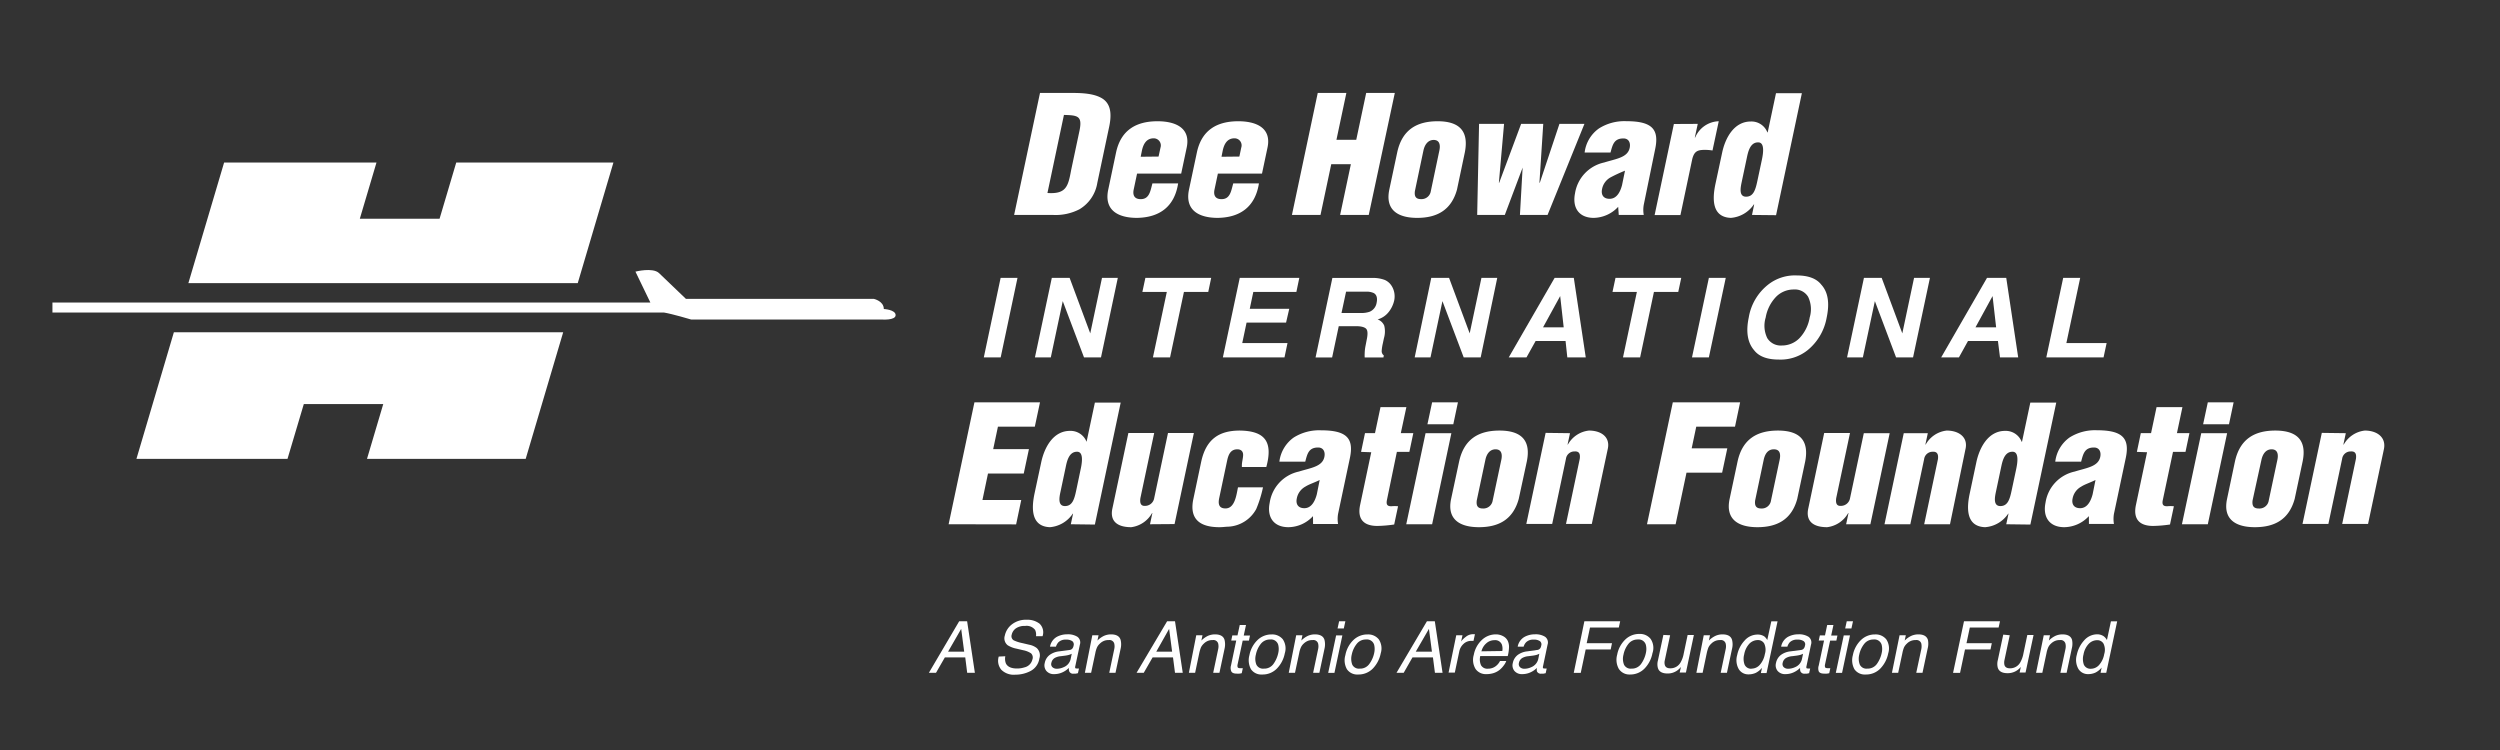 <svg id="Layer_1" data-name="Layer 1" xmlns="http://www.w3.org/2000/svg" viewBox="0 0 400 120"><rect x="0" y="0" width="400" height="120" fill="#333333" stroke="none"/><defs><style>.cls-1{fill:#fff;}</style></defs><path class="cls-1" d="M27.82,53.16H90.11l-6,20.26H58.72l2.6-8.77H48.61L46,73.42H21.83ZM98.15,26H73l-2.67,9H57.57l2.67-9H35.86L30.14,45.3h62.3Z"/><path class="cls-1" d="M141.41,49.44c0-1.27-1.59-1.62-1.59-1.62H109.75s-3.31-3.19-4.31-4.13-3.77-.23-3.77-.23l2.39,4.95H8.39V50h97.82v0c1.35.22,4.36,1.12,4.36,1.12h30.49s2.24.18,2.24-.7S141.41,49.44,141.41,49.44Z"/><path class="cls-1" d="M162.26,34.39l4.14-19.52h5c1.66,0,3.66.06,5,.91,1.54,1,1.43,2.94,1,4.82l-1.83,8.66a6,6,0,0,1-2.85,4.22,8.29,8.29,0,0,1-4.25.91Zm5.33-3.51c3,.2,3.31-1.05,3.79-3.65l1.35-6.37c.46-2.29-.27-2.42-2.5-2.47Z"/><path class="cls-1" d="M181.93,27.78l-.54,2.55c-.17.81.05,1.48,1,1.53,1.52.08,1.66-1.3,2-2.52h4.11c-.58,3.75-3,5.46-6.58,5.52-3,0-5.31-1.2-4.6-4.53l1.25-5.93c.8-3.75,3.42-5,6.63-5,2.89,0,5.34,1.07,4.67,4.22l-.88,4.16Zm3.44-2.73.31-1.43a1.14,1.14,0,0,0-1.09-1.49c-1.18,0-1.66.94-1.88,1.95l-.2,1Z"/><path class="cls-1" d="M194.86,27.78l-.54,2.55c-.17.81.05,1.48,1,1.53,1.52.08,1.65-1.3,2-2.52h4.11c-.59,3.75-3,5.46-6.58,5.52-3,0-5.31-1.2-4.61-4.53l1.26-5.93c.79-3.75,3.42-5,6.62-5,2.9,0,5.35,1.07,4.68,4.22l-.88,4.16Zm3.44-2.73.3-1.43a1.13,1.13,0,0,0-1.09-1.49c-1.17,0-1.65.94-1.87,1.95l-.2,1Z"/><path class="cls-1" d="M206.71,34.39l4.13-19.52h4.58l-1.59,7.5H217l1.59-7.5h4.58L219,34.39h-4.58l1.72-8.12H213l-1.72,8.12Z"/><path class="cls-1" d="M223.55,24.4c.8-3.75,3.27-5,6.47-5,3.64,0,5,1.72,4.35,5l-1.25,5.93c-.91,3.3-3.22,4.53-6.37,4.53-3,0-5.16-1.2-4.46-4.53Zm2.83,6.19c-.1.83.14,1.27,1,1.27a1.5,1.5,0,0,0,1.55-1.27l1.37-6.51c.2-.93,0-1.69-.91-1.69s-1.44.76-1.64,1.69Z"/><path class="cls-1" d="M246.31,29.24h.06l3.14-9.42h4l-5.9,14.57h-4.42l.43-7.57h0l-2.85,7.57h-4.42l.3-14.57h4l-.83,9.42h.05l3.51-9.42h3.54Z"/><path class="cls-1" d="M258.91,33.09A5.47,5.47,0,0,1,255,34.86c-2.34,0-3.46-1.59-3-3.91A6,6,0,0,1,256.66,26c1.92-.6,3.76-.78,4.09-2.34.17-.81-.15-1.51-1-1.51-1.51,0-1.73,1-2.07,2.26h-4.14a5.51,5.51,0,0,1,2.31-3.87,7.61,7.61,0,0,1,4.35-1.15c4.09,0,5.3,1.25,4.63,4.45L263,32.77a4.64,4.64,0,0,0,0,1.62h-4ZM260,27.31a23,23,0,0,0-2.31,1.07,2.71,2.71,0,0,0-1.36,1.87c-.19.91.21,1.56,1.2,1.56,1.23,0,1.76-1.27,2-2.21Z"/><path class="cls-1" d="M271.64,19.82,271.17,22h.06A4.22,4.22,0,0,1,275,19.4l-1,4.68a7.12,7.12,0,0,0-1.23-.1c-1.17,0-1.68.23-2,1.43l-1.9,9h-4.13l3.08-14.57Z"/><path class="cls-1" d="M280.32,34.39l.35-1.69h-.05a4.89,4.89,0,0,1-3.68,2.16c-3-.11-3-2.94-2.47-5.42l1.07-5c.48-2.29,1.86-5,4.59-5a2.73,2.73,0,0,1,2.65,1.74h.05l1.33-6.27h4.14l-4.13,19.52Zm-1.65-5.26c-.18.86-.49,2.34.7,2.34s1.51-1.12,1.81-2.52l.73-3.43c.26-1.25.4-2.76-.62-2.74-1.33,0-1.62,1.64-1.82,2.58Z"/><path class="cls-1" d="M160.1,44.46h2.7l-2.69,12.72h-2.7Z"/><path class="cls-1" d="M176.16,57.18h-2.72l-3.4-9-1.91,9h-2.54l2.7-12.72h2.85l3.3,8.88,1.88-8.88h2.53Z"/><path class="cls-1" d="M193.79,44.46l-.47,2.25h-3.89l-2.22,10.47h-2.74l2.22-10.47h-3.91l.48-2.25Z"/><path class="cls-1" d="M205.77,51.62h-6.32l-.69,3.27H206l-.48,2.29h-9.86l2.7-12.72h9.53l-.47,2.25h-6.89l-.57,2.7h6.32Z"/><path class="cls-1" d="M217,52.19h-2.8l-1.06,5h-2.65l2.69-12.72h6.38a5.35,5.35,0,0,1,2,.32,2.44,2.44,0,0,1,1.06.89,3.08,3.08,0,0,1,.45,1.07,3.23,3.23,0,0,1,0,1.34,4.59,4.59,0,0,1-.84,1.78,3.46,3.46,0,0,1-1.81,1.24,1.8,1.8,0,0,1,1.06,1,3.85,3.85,0,0,1-.05,2l-.18.85a7.28,7.28,0,0,0-.18,1.18.85.85,0,0,0,.34.73l-.06.32h-3a6.49,6.49,0,0,1,0-.68,7,7,0,0,1,.12-1.1l.23-1.18c.16-.81.13-1.36-.11-1.62S217.8,52.19,217,52.19Zm2.14-2.31a1.86,1.86,0,0,0,1.12-1.44c.16-.77,0-1.29-.46-1.55a2.7,2.7,0,0,0-1.27-.22h-3.16l-.73,3.41h3.08A4,4,0,0,0,219.14,49.88Z"/><path class="cls-1" d="M236.91,57.18h-2.72l-3.4-9-1.91,9h-2.53L229,44.46h2.85l3.3,8.88,1.88-8.88h2.53Z"/><path class="cls-1" d="M250.49,54.56H245.7l-1.46,2.62H241.4l7.34-12.72h3.07l1.91,12.72h-2.95Zm-.3-2.19-.56-5-2.74,5Z"/><path class="cls-1" d="M269,44.46l-.48,2.25h-3.89l-2.21,10.47h-2.74l2.22-10.47H258l.48-2.25Z"/><path class="cls-1" d="M273.42,44.46h2.7l-2.7,12.72h-2.7Z"/><path class="cls-1" d="M284.61,57.53c-1.86,0-3.17-.49-3.94-1.48q-1.59-1.83-.87-5.25a8.45,8.45,0,0,1,3.09-5.25,6.92,6.92,0,0,1,4.58-1.48c1.85,0,3.17.49,3.94,1.48,1.07,1.17,1.35,2.92.86,5.25a8.67,8.67,0,0,1-3.08,5.25A6.92,6.92,0,0,1,284.61,57.53Zm3.3-3.42a6.32,6.32,0,0,0,1.64-3.31,4.58,4.58,0,0,0-.25-3.31A2.47,2.47,0,0,0,287,46.32a3.94,3.94,0,0,0-2.82,1.16,6.34,6.34,0,0,0-1.67,3.32,4.51,4.51,0,0,0,.26,3.31,2.53,2.53,0,0,0,2.33,1.17A3.91,3.91,0,0,0,287.91,54.11Z"/><path class="cls-1" d="M306.09,57.18h-2.72l-3.39-9-1.92,9h-2.53l2.7-12.72h2.84l3.3,8.88,1.88-8.88h2.54Z"/><path class="cls-1" d="M319.67,54.56h-4.79l-1.45,2.62h-2.84l7.33-12.72H321l1.91,12.72H320Zm-.29-2.19-.57-5-2.73,5Z"/><path class="cls-1" d="M330.11,44.46h2.72l-2.21,10.43h6.44l-.49,2.29h-9.16Z"/><path class="cls-1" d="M151.78,83.88l4.13-19.51H166.4l-.83,3.9h-5.9l-.76,3.59h5.72l-.83,3.9h-5.72L157.19,80h6.21l-.82,3.9Z"/><path class="cls-1" d="M171.33,83.88l.36-1.69h-.05A4.88,4.88,0,0,1,168,84.35c-3-.1-3-2.94-2.47-5.41l1.07-5c.49-2.29,1.87-5,4.6-5a2.74,2.74,0,0,1,2.65,1.75h0l1.33-6.27h4.13l-4.13,19.51Zm-1.64-5.25c-.19.85-.5,2.34.7,2.34s1.51-1.12,1.81-2.53l.72-3.43c.27-1.25.4-2.76-.61-2.73-1.33,0-1.63,1.64-1.82,2.57Z"/><path class="cls-1" d="M184,83.88l.38-1.79h-.05A4.48,4.48,0,0,1,181,84.35c-2.39,0-3.46-1.09-3-3.07l2.54-12h4.13l-2.21,10.43c-.09.68,0,1.28.76,1.23a1.48,1.48,0,0,0,1.45-1.23l2.21-10.43h4.14l-3.09,14.57Z"/><path class="cls-1" d="M198.7,74.72l0-.26c0-.54.19-1.12.2-1.66s-.3-.91-.93-.91c-1.06,0-1.42.83-1.62,1.77l-1.27,6c-.2.91-.1,1.69,1,1.69,1.54,0,1.76-2.29,2-3.38h4A19.23,19.23,0,0,1,201,81.44a5.39,5.39,0,0,1-4.5,2.83c-.4,0-.77.08-1.4.08-3,0-4.87-1.2-4.16-4.53l1.25-5.93c.8-3.75,3-5,6.19-5,4.07.06,5.31,1.83,4.23,5.83Z"/><path class="cls-1" d="M210.08,82.58a5.41,5.41,0,0,1-3.93,1.77c-2.35,0-3.47-1.59-3-3.9a6,6,0,0,1,4.67-5c1.92-.6,3.75-.78,4.08-2.34.17-.8-.15-1.51-1-1.51-1.51,0-1.73,1-2.06,2.27h-4.14A5.56,5.56,0,0,1,207,70a7.64,7.64,0,0,1,4.36-1.15c4.08,0,5.3,1.25,4.62,4.45l-1.89,8.93a4.83,4.83,0,0,0,0,1.61h-4Zm1.07-5.78c-.92.45-1.7.68-2.31,1.07a2.72,2.72,0,0,0-1.35,1.87c-.2.91.21,1.57,1.2,1.57,1.22,0,1.75-1.28,2-2.22Z"/><path class="cls-1" d="M217.77,72.3l.63-3H220l.88-4.16h4.14l-.89,4.16h2l-.63,3h-2L221.91,80c-.17.83.15,1,.7,1a5.77,5.77,0,0,1,1.08,0l-.62,2.92a20.49,20.49,0,0,1-2.7.23c-2.24,0-3.22-1.15-2.75-3.36l1.78-8.43Z"/><path class="cls-1" d="M225,83.88l3.09-14.57h4.13l-3.08,14.57Zm3.39-16,.75-3.51h4.13l-.74,3.51Z"/><path class="cls-1" d="M233.45,73.89c.8-3.75,3.27-5,6.47-5,3.65,0,5.05,1.72,4.36,5L243,79.82c-.91,3.31-3.22,4.53-6.37,4.53-3,0-5.16-1.2-4.45-4.53Zm2.83,6.19c-.1.84.14,1.28,1,1.28a1.5,1.5,0,0,0,1.55-1.28l1.38-6.5c.2-.94,0-1.69-.92-1.69s-1.44.75-1.63,1.69Z"/><path class="cls-1" d="M251.2,69.31l-.39,1.82h.05a4.41,4.41,0,0,1,3.37-2.24c2,0,3.46,1.07,3,3l-2.54,11.94h-4.13l2.2-10.41c.09-.67,0-1.25-.84-1.19a1.36,1.36,0,0,0-1.37,1.19l-2.2,10.41h-4.14l3.09-14.57Z"/><path class="cls-1" d="M263.52,83.88l4.13-19.51h10.77l-.82,3.9h-6.2l-.73,3.46h5.7l-.83,3.9h-5.7l-1.74,8.25Z"/><path class="cls-1" d="M278,73.89c.79-3.75,3.27-5,6.47-5,3.64,0,5,1.72,4.35,5l-1.26,5.93c-.9,3.31-3.22,4.53-6.37,4.53-3,0-5.16-1.2-4.45-4.53Zm2.82,6.19c-.1.84.15,1.28,1,1.28a1.48,1.48,0,0,0,1.54-1.28l1.38-6.5c.2-.94.05-1.69-.92-1.69s-1.43.75-1.63,1.69Z"/><path class="cls-1" d="M295.38,83.88l.38-1.79h-.05a4.48,4.48,0,0,1-3.37,2.26c-2.39,0-3.46-1.09-3-3.07l2.53-12H296l-2.21,10.43c-.09.68,0,1.28.75,1.23A1.48,1.48,0,0,0,296,79.74l2.21-10.43h4.14l-3.09,14.57Z"/><path class="cls-1" d="M308.45,69.31l-.39,1.82h.05a4.41,4.41,0,0,1,3.36-2.24c1.95,0,3.47,1.07,3,3L312,83.88h-4.13l2.2-10.41c.09-.67-.05-1.25-.84-1.19a1.36,1.36,0,0,0-1.37,1.19l-2.21,10.41h-4.13l3.08-14.57Z"/><path class="cls-1" d="M321,83.88l.36-1.69h-.05a4.86,4.86,0,0,1-3.69,2.16c-3-.1-3-2.94-2.46-5.41l1.06-5c.49-2.29,1.87-5,4.6-5a2.74,2.74,0,0,1,2.65,1.75h.05l1.33-6.27H329l-4.14,19.51Zm-1.64-5.25c-.18.85-.5,2.34.7,2.34s1.51-1.12,1.81-2.53l.73-3.43c.26-1.25.4-2.76-.62-2.73-1.33,0-1.62,1.64-1.82,2.57Z"/><path class="cls-1" d="M334.22,82.58a5.44,5.44,0,0,1-3.94,1.77c-2.34,0-3.47-1.59-3-3.9a6,6,0,0,1,4.67-5c1.92-.6,3.75-.78,4.09-2.34.17-.8-.15-1.51-1-1.51-1.5,0-1.73,1-2.06,2.27h-4.14a5.56,5.56,0,0,1,2.3-3.88,7.64,7.64,0,0,1,4.36-1.15c4.08,0,5.3,1.25,4.62,4.45l-1.89,8.93a4.83,4.83,0,0,0,0,1.61h-4Zm1.06-5.78c-.92.45-1.7.68-2.3,1.07a2.73,2.73,0,0,0-1.36,1.87c-.2.91.21,1.57,1.2,1.57,1.22,0,1.75-1.28,2-2.22Z"/><path class="cls-1" d="M341.9,72.3l.63-3h1.64l.88-4.16h4.14l-.88,4.16h2l-.63,3h-2L346.05,80c-.18.83.15,1,.69,1a5.77,5.77,0,0,1,1.08,0l-.62,2.92a20.49,20.49,0,0,1-2.7.23c-2.24,0-3.22-1.15-2.75-3.36l1.78-8.43Z"/><path class="cls-1" d="M349.11,83.88l3.09-14.57h4.14l-3.09,14.57Zm3.39-16,.75-3.51h4.13l-.74,3.51Z"/><path class="cls-1" d="M357.58,73.89c.8-3.75,3.27-5,6.47-5,3.65,0,5.05,1.72,4.36,5l-1.26,5.93c-.91,3.31-3.22,4.53-6.37,4.53-3,0-5.16-1.2-4.45-4.53Zm2.83,6.19c-.1.84.15,1.28,1,1.28A1.5,1.5,0,0,0,363,80.08l1.38-6.5c.2-.94,0-1.69-.92-1.69s-1.43.75-1.63,1.69Z"/><path class="cls-1" d="M375.33,69.31l-.39,1.82H375a4.43,4.43,0,0,1,3.37-2.24c1.95,0,3.46,1.07,3.05,3l-2.53,11.94h-4.14l2.2-10.41c.09-.67,0-1.25-.84-1.19a1.36,1.36,0,0,0-1.37,1.19l-2.2,10.41h-4.14l3.09-14.57Z"/><path class="cls-1" d="M153.47,99.4h1.27l1.24,8.25h-1.23l-.31-2.47h-3.26l-1.42,2.47h-1.14Zm.8,4.87-.48-3.65-2.1,3.65Z"/><path class="cls-1" d="M160.85,105a2.06,2.06,0,0,0,.09,1.14c.26.54.85.82,1.79.82a3.79,3.79,0,0,0,1.18-.18,1.68,1.68,0,0,0,1.27-1.25.91.91,0,0,0-.22-1,3.49,3.49,0,0,0-1.23-.49l-1.07-.25a4.17,4.17,0,0,1-1.43-.55,1.41,1.41,0,0,1-.46-1.54,3.06,3.06,0,0,1,1.16-1.82,3.66,3.66,0,0,1,2.33-.72,3.18,3.18,0,0,1,2.07.63,1.9,1.9,0,0,1,.48,2h-1.05a1.81,1.81,0,0,0-.14-1,1.71,1.71,0,0,0-1.6-.64,2.42,2.42,0,0,0-1.51.41,1.69,1.69,0,0,0-.64,1,.77.77,0,0,0,.32.89,6,6,0,0,0,1.4.45l1.1.26a2.83,2.83,0,0,1,1.18.52,1.6,1.6,0,0,1,.43,1.68,2.7,2.7,0,0,1-1.41,2,5.2,5.2,0,0,1-2.44.59,2.82,2.82,0,0,1-2.24-.79,2.24,2.24,0,0,1-.41-2.11Z"/><path class="cls-1" d="M171.09,104a.66.66,0,0,0,.53-.29,1,1,0,0,0,.15-.39.67.67,0,0,0-.21-.74,1.67,1.67,0,0,0-1-.24,1.62,1.62,0,0,0-1.22.43,2,2,0,0,0-.39.7H168a2.28,2.28,0,0,1,1.05-1.55,3.46,3.46,0,0,1,1.7-.43,2.82,2.82,0,0,1,1.64.4,1.12,1.12,0,0,1,.39,1.26l-.74,3.47a.41.41,0,0,0,0,.25c0,.06.11.09.25.09h.16l.19,0-.17.75-.37.08-.34,0a.66.66,0,0,1-.68-.37,1.29,1.29,0,0,1-.06-.56,3.33,3.33,0,0,1-1,.7,3.15,3.15,0,0,1-1.34.3,1.54,1.54,0,0,1-1.26-.51,1.42,1.42,0,0,1-.26-1.27,2.08,2.08,0,0,1,.8-1.3,3.12,3.12,0,0,1,1.49-.56Zm-2,3a2.58,2.58,0,0,0,1.09-.25,1.82,1.82,0,0,0,1.13-1.34l.17-.81a2.36,2.36,0,0,1-.52.2,4.34,4.34,0,0,1-.59.11l-.63.08a2.48,2.48,0,0,0-.88.23,1.16,1.16,0,0,0-.64.84.67.67,0,0,0,.17.69A1,1,0,0,0,169.08,107Z"/><path class="cls-1" d="M174.77,101.64h1l-.18.85a3.63,3.63,0,0,1,1.06-.76,2.79,2.79,0,0,1,1.11-.23c.85,0,1.37.3,1.54.89a3,3,0,0,1,0,1.4l-.82,3.86h-1l.8-3.79a2,2,0,0,0,0-.89.78.78,0,0,0-.86-.56,2.18,2.18,0,0,0-.61.07,2,2,0,0,0-.83.5,1.92,1.92,0,0,0-.46.61,4.21,4.21,0,0,0-.27.91l-.67,3.15h-1Z"/><path class="cls-1" d="M186.74,99.4H188l1.24,8.25H188l-.32-2.47h-3.26L183,107.65h-1.15Zm.8,4.87-.48-3.65L185,104.27Z"/><path class="cls-1" d="M191.4,101.64h1l-.18.85a3.63,3.63,0,0,1,1.06-.76,2.79,2.79,0,0,1,1.11-.23c.86,0,1.37.3,1.54.89a3.06,3.06,0,0,1,0,1.4l-.82,3.86h-1l.8-3.79a2,2,0,0,0,0-.89.78.78,0,0,0-.86-.56,2.06,2.06,0,0,0-.6.07,1.94,1.94,0,0,0-.84.5,2.08,2.08,0,0,0-.46.61,5.77,5.77,0,0,0-.27.91l-.66,3.15h-1Z"/><path class="cls-1" d="M198.36,100h1l-.36,1.68h1l-.17.82h-1l-.84,3.93c0,.21,0,.34.12.42a.85.85,0,0,0,.38.06h.16l.2,0-.17.8a2.41,2.41,0,0,1-.37.07,2.82,2.82,0,0,1-.42,0c-.47,0-.76-.12-.88-.36a1.38,1.38,0,0,1-.05-.94l.84-4H197l.17-.82H198Z"/><path class="cls-1" d="M205.57,104.52a4.78,4.78,0,0,1-1.22,2.4,3.16,3.16,0,0,1-2.4,1,2,2,0,0,1-1.79-.84,3,3,0,0,1-.25-2.26,4.52,4.52,0,0,1,1.29-2.41,3.18,3.18,0,0,1,2.25-.9,2.18,2.18,0,0,1,1.8.78A2.6,2.6,0,0,1,205.57,104.52Zm-1.06,0a2.77,2.77,0,0,0,0-1.37,1.19,1.19,0,0,0-1.29-.83,1.84,1.84,0,0,0-1.5.71,4,4,0,0,0-.78,1.71,2.56,2.56,0,0,0,.08,1.6,1.18,1.18,0,0,0,1.2.64,1.79,1.79,0,0,0,1.54-.76A4.69,4.69,0,0,0,204.51,104.54Z"/><path class="cls-1" d="M207.39,101.64h1l-.18.85a3.63,3.63,0,0,1,1.06-.76,2.79,2.79,0,0,1,1.11-.23c.85,0,1.37.3,1.54.89a3,3,0,0,1,0,1.4l-.82,3.86h-1l.8-3.79a2,2,0,0,0,0-.89.78.78,0,0,0-.86-.56,2.18,2.18,0,0,0-.61.07,2.06,2.06,0,0,0-.84.5,1.88,1.88,0,0,0-.45.61,4.21,4.21,0,0,0-.27.91l-.67,3.15h-1Z"/><path class="cls-1" d="M213.78,101.66h1l-1.27,6h-1Zm.48-2.26h1l-.25,1.15h-1Z"/><path class="cls-1" d="M220.92,104.52a4.86,4.86,0,0,1-1.22,2.4,3.19,3.19,0,0,1-2.4,1,2,2,0,0,1-1.79-.84,2.91,2.91,0,0,1-.25-2.26,4.5,4.5,0,0,1,1.28-2.41,3.21,3.21,0,0,1,2.26-.9,2.18,2.18,0,0,1,1.8.78A2.6,2.6,0,0,1,220.92,104.52Zm-1.06,0a2.89,2.89,0,0,0,0-1.37,1.2,1.2,0,0,0-1.3-.83,1.82,1.82,0,0,0-1.49.71,4,4,0,0,0-.79,1.71,2.71,2.71,0,0,0,.08,1.6,1.18,1.18,0,0,0,1.2.64,1.78,1.78,0,0,0,1.54-.76A4.55,4.55,0,0,0,219.86,104.54Z"/><path class="cls-1" d="M228.31,99.4h1.26l1.24,8.25h-1.22l-.32-2.47H226l-1.41,2.47h-1.15Zm.8,4.87-.48-3.65-2.11,3.65Z"/><path class="cls-1" d="M233,101.64h1l-.22,1a3.07,3.07,0,0,1,.73-.73,1.84,1.84,0,0,1,1.15-.44h.1l.23,0-.23,1.07-.16,0h-.17a1.76,1.76,0,0,0-1.27.49,2.19,2.19,0,0,0-.66,1.13l-.73,3.46h-1Z"/><path class="cls-1" d="M241.26,102.58a2.34,2.34,0,0,1,.18,1.06,6.51,6.51,0,0,1-.2,1.33h-4.4a2.29,2.29,0,0,0,.12,1.46,1.15,1.15,0,0,0,1.13.56,2,2,0,0,0,1.38-.53,2.28,2.28,0,0,0,.53-.7h1a2.48,2.48,0,0,1-.42.74,3.71,3.71,0,0,1-.63.67,3,3,0,0,1-1.27.6,3.76,3.76,0,0,1-.85.09,2,2,0,0,1-1.73-.81,2.79,2.79,0,0,1-.29-2.29,4.34,4.34,0,0,1,1.28-2.36,3.24,3.24,0,0,1,2.25-.9,2.38,2.38,0,0,1,1.18.3A1.66,1.66,0,0,1,241.26,102.58Zm-.89,1.58a2.17,2.17,0,0,0-.06-1,1.15,1.15,0,0,0-1.23-.73,1.91,1.91,0,0,0-1.27.5,2.47,2.47,0,0,0-.78,1.28Z"/><path class="cls-1" d="M245.91,104a.7.7,0,0,0,.54-.29,1,1,0,0,0,.14-.39.64.64,0,0,0-.21-.74,1.65,1.65,0,0,0-1-.24,1.6,1.6,0,0,0-1.21.43,1.71,1.71,0,0,0-.39.7h-.95a2.26,2.26,0,0,1,1.06-1.55,3.44,3.44,0,0,1,1.7-.43,2.81,2.81,0,0,1,1.63.4,1.12,1.12,0,0,1,.39,1.26l-.73,3.47a.41.41,0,0,0,0,.25c0,.06.11.09.25.09h.15l.19,0-.16.75-.38.08-.34,0a.67.67,0,0,1-.68-.37,1.32,1.32,0,0,1,0-.56,3.51,3.51,0,0,1-1,.7,3.12,3.12,0,0,1-1.34.3,1.54,1.54,0,0,1-1.26-.51,1.42,1.42,0,0,1-.26-1.27,2.12,2.12,0,0,1,.8-1.3,3.12,3.12,0,0,1,1.49-.56Zm-2,3a2.61,2.61,0,0,0,1.09-.25,1.86,1.86,0,0,0,1.13-1.34l.16-.81a2.26,2.26,0,0,1-.51.2,4.79,4.79,0,0,1-.6.11l-.63.08a2.41,2.41,0,0,0-.87.23,1.15,1.15,0,0,0-.65.84.71.71,0,0,0,.17.69A1,1,0,0,0,243.91,107Z"/><path class="cls-1" d="M253.5,99.4h5.73l-.22,1H254.4l-.53,2.51h4.05l-.21,1h-4l-.79,3.75h-1.12Z"/><path class="cls-1" d="M264.39,104.52a4.78,4.78,0,0,1-1.22,2.4,3.16,3.16,0,0,1-2.39,1A2,2,0,0,1,259,107a3,3,0,0,1-.25-2.26,4.52,4.52,0,0,1,1.29-2.41,3.18,3.18,0,0,1,2.25-.9,2.18,2.18,0,0,1,1.8.78A2.57,2.57,0,0,1,264.39,104.52Zm-1.06,0a2.77,2.77,0,0,0,0-1.37,1.19,1.19,0,0,0-1.29-.83,1.84,1.84,0,0,0-1.5.71,4,4,0,0,0-.78,1.71,2.56,2.56,0,0,0,.08,1.6,1.18,1.18,0,0,0,1.2.64,1.79,1.79,0,0,0,1.54-.76A4.69,4.69,0,0,0,263.33,104.54Z"/><path class="cls-1" d="M267.22,101.64l-.85,4a1.47,1.47,0,0,0,0,.75c.1.36.39.54.88.54a1.84,1.84,0,0,0,1.64-.94,4.28,4.28,0,0,0,.5-1.39l.63-3h1l-1.27,6h-1l.2-.89a2.79,2.79,0,0,1-.61.58,2.62,2.62,0,0,1-1.51.47c-.85,0-1.38-.28-1.56-.86a2.29,2.29,0,0,1,0-1.23l.87-4.08Z"/><path class="cls-1" d="M272.6,101.64h1l-.18.85a3.66,3.66,0,0,1,1.07-.76,2.74,2.74,0,0,1,1.1-.23c.86,0,1.37.3,1.54.89a2.92,2.92,0,0,1,0,1.4l-.82,3.86h-1l.8-3.79a2,2,0,0,0,0-.89.78.78,0,0,0-.86-.56,2.06,2.06,0,0,0-.6.07,1.94,1.94,0,0,0-.84.5,2.08,2.08,0,0,0-.46.61,5.77,5.77,0,0,0-.27.91l-.66,3.15h-1Z"/><path class="cls-1" d="M282.28,101.82a1.92,1.92,0,0,1,.48.59l.65-3h1l-1.76,8.28h-.91l.18-.84a3.11,3.11,0,0,1-1,.81,2.8,2.8,0,0,1-1.16.24,1.77,1.77,0,0,1-1.56-.84,2.91,2.91,0,0,1-.25-2.25,4.76,4.76,0,0,1,1.15-2.28,2.76,2.76,0,0,1,2.12-1A1.89,1.89,0,0,1,282.28,101.82Zm-2,5.16a1.75,1.75,0,0,0,1.28-.6,3.54,3.54,0,0,0,.82-1.73,2.32,2.32,0,0,0-.11-1.69,1.14,1.14,0,0,0-1-.55,1.91,1.91,0,0,0-1.37.58,3.39,3.39,0,0,0-.83,1.72,2.71,2.71,0,0,0,.06,1.62A1.14,1.14,0,0,0,280.23,107Z"/><path class="cls-1" d="M288.11,104a.66.66,0,0,0,.53-.29.88.88,0,0,0,.15-.39.64.64,0,0,0-.21-.74,1.67,1.67,0,0,0-1-.24,1.62,1.62,0,0,0-1.22.43,1.83,1.83,0,0,0-.38.7h-1a2.28,2.28,0,0,1,1.05-1.55,3.46,3.46,0,0,1,1.7-.43,2.82,2.82,0,0,1,1.64.4,1.12,1.12,0,0,1,.39,1.26l-.73,3.47a.42.42,0,0,0,0,.25c0,.06.12.09.25.09h.16l.19,0-.17.75-.37.08-.34,0a.67.67,0,0,1-.68-.37,1.32,1.32,0,0,1-.05-.56,3.51,3.51,0,0,1-1,.7,3.15,3.15,0,0,1-1.34.3,1.54,1.54,0,0,1-1.26-.51,1.42,1.42,0,0,1-.26-1.27,2.12,2.12,0,0,1,.8-1.3,3.12,3.12,0,0,1,1.49-.56Zm-2,3a2.65,2.65,0,0,0,1.09-.25,1.83,1.83,0,0,0,1.12-1.34l.17-.81a2.47,2.47,0,0,1-.51.2,4.79,4.79,0,0,1-.6.11l-.63.08a2.36,2.36,0,0,0-.87.23,1.15,1.15,0,0,0-.65.84.69.69,0,0,0,.17.69A1,1,0,0,0,286.11,107Z"/><path class="cls-1" d="M292.35,100h1l-.36,1.68h1l-.17.82h-1l-.84,3.93c0,.21,0,.34.12.42a.9.9,0,0,0,.39.06h.15l.21,0-.17.8a2.53,2.53,0,0,1-.38.07,2.75,2.75,0,0,1-.41,0c-.48,0-.77-.12-.89-.36a1.44,1.44,0,0,1,0-.94l.85-4H291l.18-.82H292Z"/><path class="cls-1" d="M295,101.66h1l-1.27,6h-1Zm.48-2.26h1l-.25,1.15h-1Z"/><path class="cls-1" d="M302.12,104.52a4.86,4.86,0,0,1-1.22,2.4,3.16,3.16,0,0,1-2.4,1,2,2,0,0,1-1.79-.84,3,3,0,0,1-.25-2.26,4.52,4.52,0,0,1,1.29-2.41,3.18,3.18,0,0,1,2.25-.9,2.18,2.18,0,0,1,1.8.78A2.6,2.6,0,0,1,302.12,104.52Zm-1.06,0a2.77,2.77,0,0,0,0-1.37,1.2,1.2,0,0,0-1.3-.83,1.83,1.83,0,0,0-1.49.71,4.09,4.09,0,0,0-.79,1.71,2.63,2.63,0,0,0,.09,1.6,1.17,1.17,0,0,0,1.19.64,1.81,1.81,0,0,0,1.55-.76A4.69,4.69,0,0,0,301.06,104.54Z"/><path class="cls-1" d="M303.93,101.64h1l-.18.85a3.66,3.66,0,0,1,1.07-.76,2.79,2.79,0,0,1,1.11-.23c.85,0,1.36.3,1.54.89a3.08,3.08,0,0,1-.05,1.4l-.82,3.86h-1l.81-3.79a2.28,2.28,0,0,0,0-.89.79.79,0,0,0-.86-.56,2.13,2.13,0,0,0-.61.07,1.94,1.94,0,0,0-.84.5,2.08,2.08,0,0,0-.46.61,5,5,0,0,0-.26.91l-.67,3.15h-1Z"/><path class="cls-1" d="M314.24,99.4H320l-.22,1h-4.61l-.53,2.51h4.05l-.21,1H314.4l-.79,3.75h-1.12Z"/><path class="cls-1" d="M321.56,101.64l-.85,4a1.73,1.73,0,0,0,0,.75c.1.36.4.54.89.54a1.85,1.85,0,0,0,1.64-.94,4.53,4.53,0,0,0,.5-1.39l.63-3h1l-1.28,6h-.95l.19-.89a2.67,2.67,0,0,1-2.11,1c-.86,0-1.38-.28-1.57-.86a2.42,2.42,0,0,1,0-1.23l.87-4.08Z"/><path class="cls-1" d="M327,101.64h1l-.18.85a3.63,3.63,0,0,1,1.06-.76,2.79,2.79,0,0,1,1.11-.23c.85,0,1.37.3,1.54.89a3.08,3.08,0,0,1-.05,1.4l-.82,3.86h-1l.81-3.79a2,2,0,0,0,0-.89.78.78,0,0,0-.86-.56,2.13,2.13,0,0,0-.61.07,2.06,2.06,0,0,0-.84.5,1.88,1.88,0,0,0-.45.61,4.21,4.21,0,0,0-.27.91l-.67,3.15h-1Z"/><path class="cls-1" d="M336.62,101.82a1.93,1.93,0,0,1,.49.59l.64-3h1L337,107.65h-.91l.17-.84a3,3,0,0,1-1,.81,2.75,2.75,0,0,1-1.15.24,1.78,1.78,0,0,1-1.57-.84,2.91,2.91,0,0,1-.25-2.25,4.85,4.85,0,0,1,1.15-2.28,2.78,2.78,0,0,1,2.13-1A1.85,1.85,0,0,1,336.62,101.82ZM334.57,107a1.74,1.74,0,0,0,1.28-.6,3.46,3.46,0,0,0,.82-1.73,2.27,2.27,0,0,0-.11-1.69,1.13,1.13,0,0,0-1-.55,1.89,1.89,0,0,0-1.36.58,3.32,3.32,0,0,0-.84,1.72,2.71,2.71,0,0,0,.06,1.62A1.15,1.15,0,0,0,334.57,107Z"/></svg>
